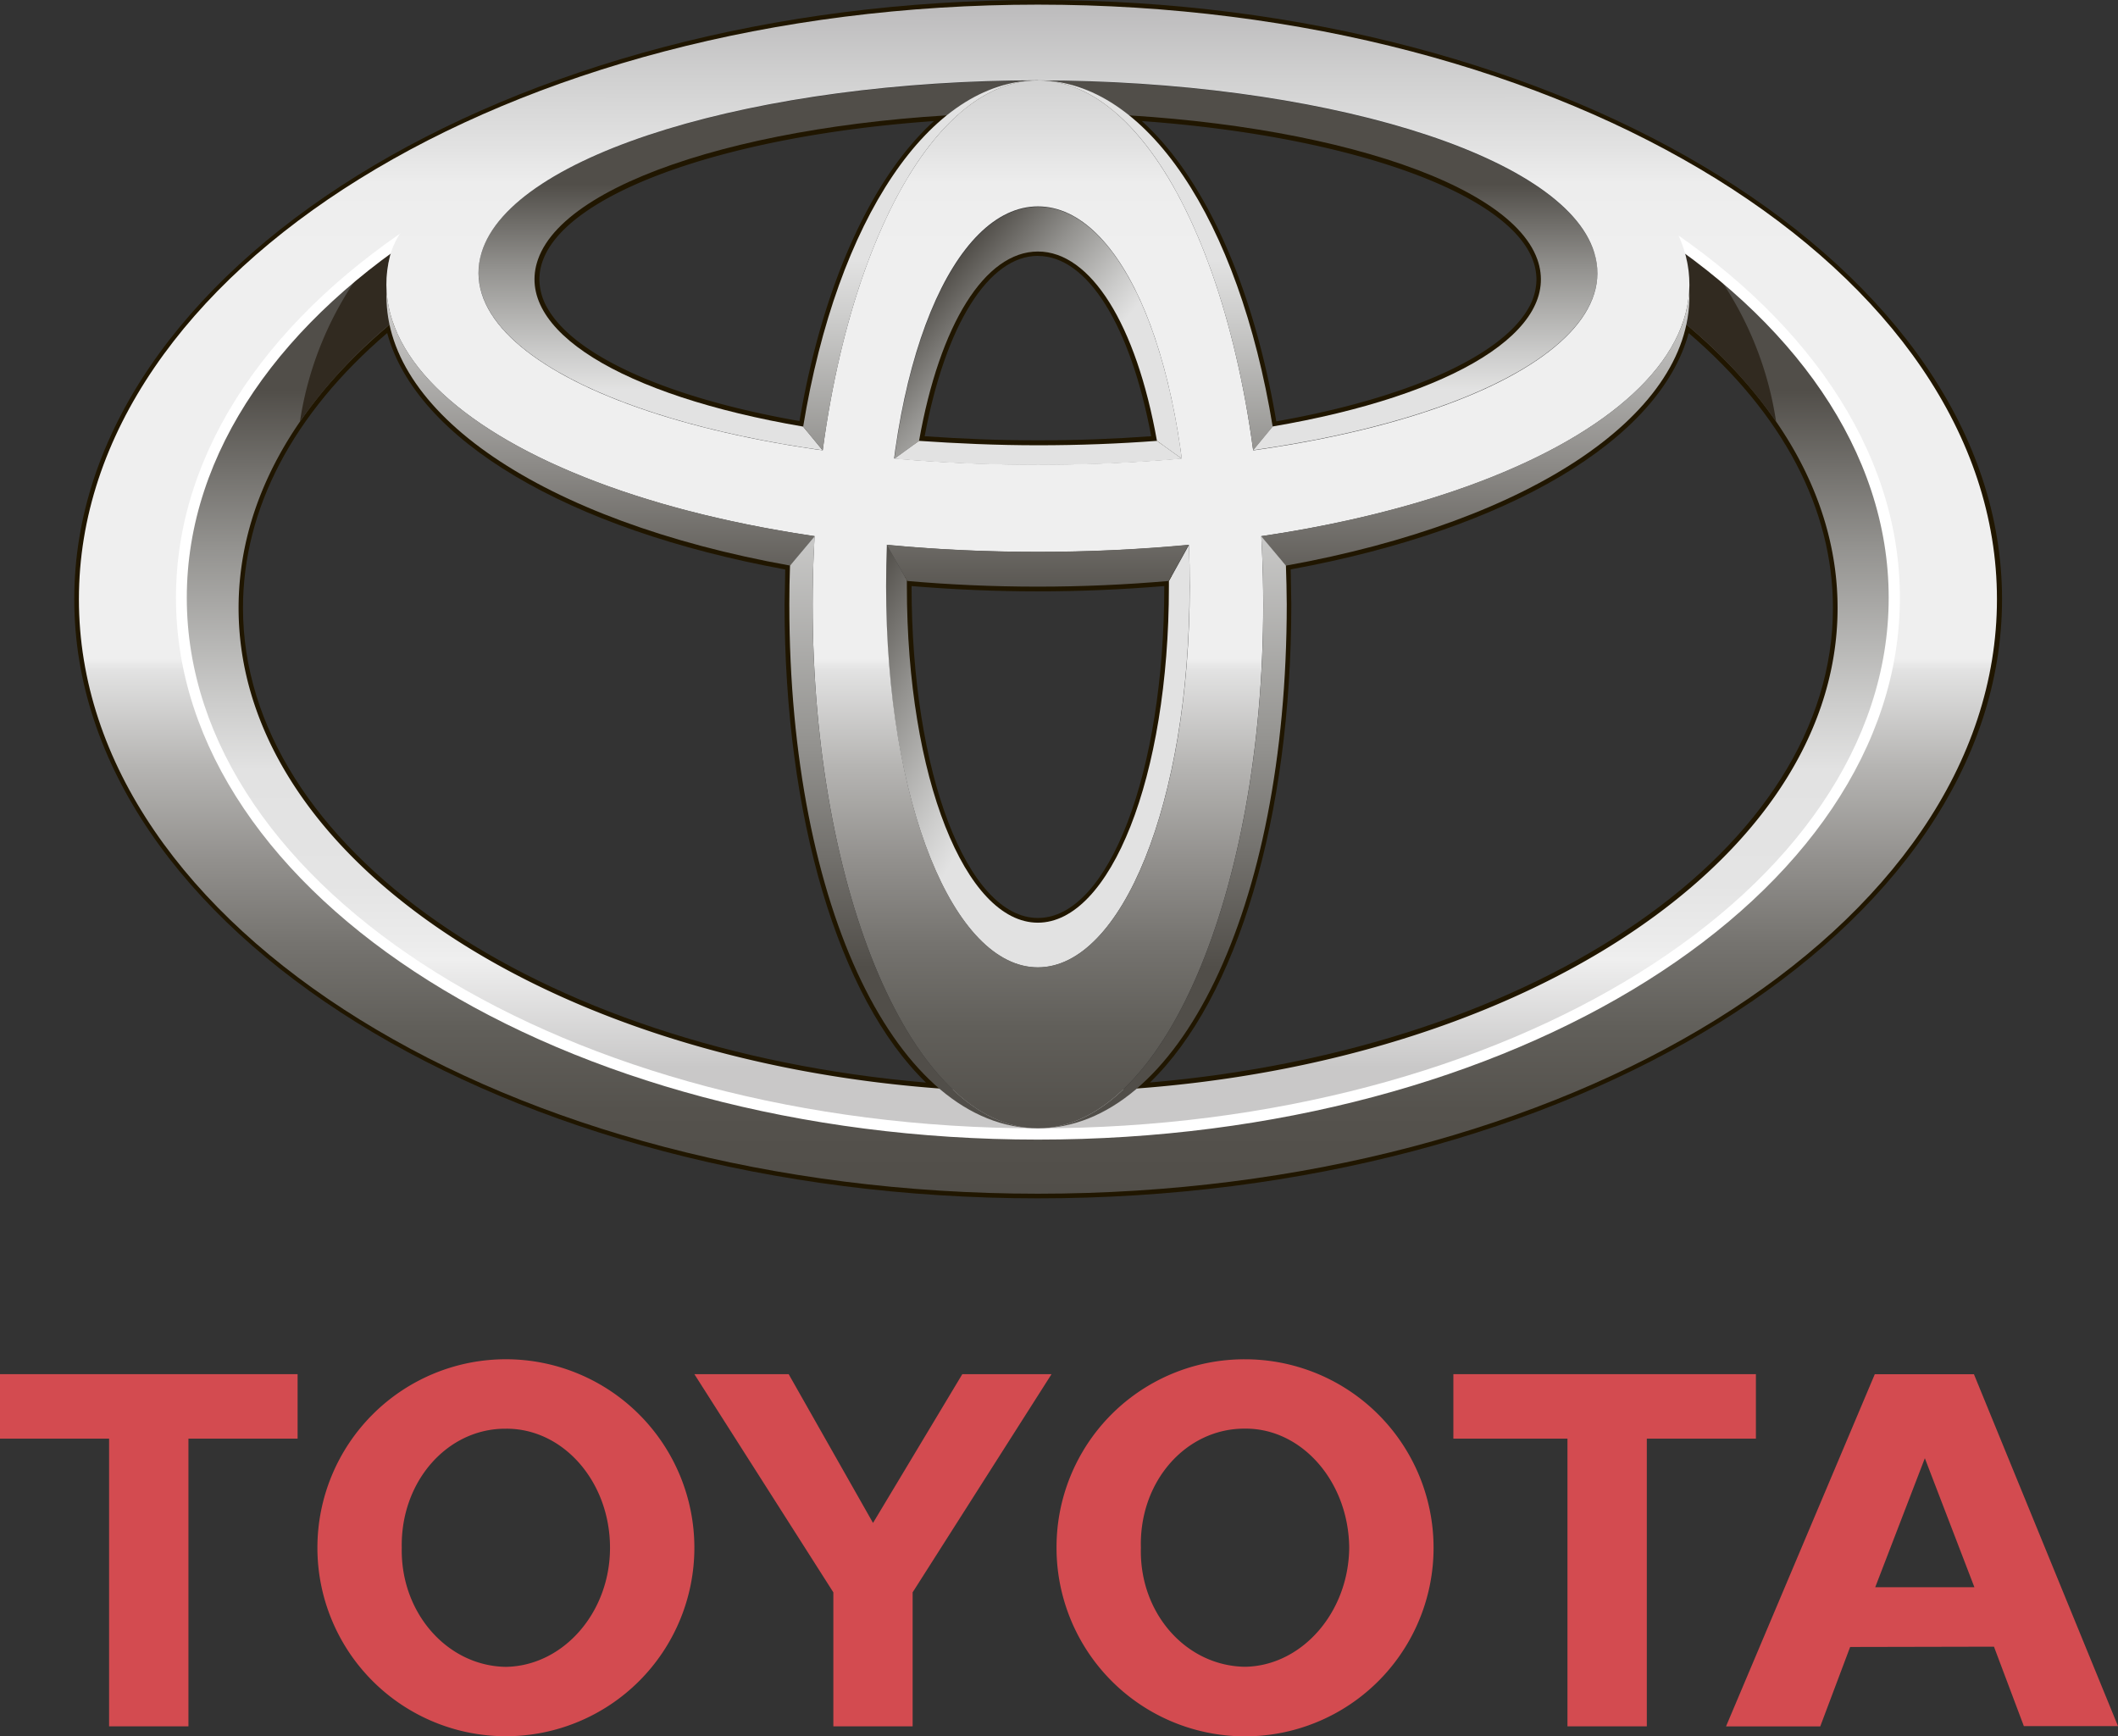 <?xml version="1.0" encoding="UTF-8"?> <svg xmlns="http://www.w3.org/2000/svg" xmlns:xlink="http://www.w3.org/1999/xlink" viewBox="0 0 283.46 232.36"><rect x="0" y="0" width="283.46" height="232.36" fill="#333333" stroke="none"/> <defs> <style>.cls-1{fill:#d34b50;}.cls-2{fill:#201600;}.cls-3{fill:url(#linear-gradient);}.cls-4{fill:url(#linear-gradient-2);}.cls-5{fill:url(#linear-gradient-3);}.cls-6{fill:url(#linear-gradient-4);}.cls-7{fill:#312a20;}.cls-8{fill:url(#linear-gradient-5);}.cls-9{fill:#fff;}.cls-10{fill:url(#linear-gradient-6);}.cls-11{fill:url(#linear-gradient-7);}.cls-12{fill:url(#linear-gradient-8);}.cls-13{fill:url(#linear-gradient-9);}.cls-14{fill:url(#linear-gradient-10);}.cls-15{fill:url(#linear-gradient-11);}.cls-16{fill:url(#linear-gradient-12);}</style> <linearGradient id="linear-gradient" x1="138.91" y1="142.88" x2="138.91" y2="52.23" gradientUnits="userSpaceOnUse"> <stop offset="0" stop-color="#c9c8c8"></stop> <stop offset="0.16" stop-color="#efefef"></stop> <stop offset="0.18" stop-color="#ececec"></stop> <stop offset="0.27" stop-color="#e4e4e4"></stop> <stop offset="0.44" stop-color="#e2e2e2"></stop> <stop offset="0.54" stop-color="#cccccb"></stop> <stop offset="0.77" stop-color="#93928f"></stop> <stop offset="1" stop-color="#514e49"></stop> </linearGradient> <linearGradient id="linear-gradient-2" x1="155.27" y1="64.79" x2="124.5" y2="38.98" gradientUnits="userSpaceOnUse"> <stop offset="0" stop-color="#e2e2e2"></stop> <stop offset="0.44" stop-color="#e2e2e2"></stop> <stop offset="0.54" stop-color="#cccccb"></stop> <stop offset="0.77" stop-color="#93928f"></stop> <stop offset="1" stop-color="#514e49"></stop> </linearGradient> <linearGradient id="linear-gradient-3" x1="158.23" y1="107.2" x2="113.74" y2="81.51" xlink:href="#linear-gradient-2"></linearGradient> <linearGradient id="linear-gradient-4" x1="138.91" y1="73.8" x2="138.91" y2="24.68" xlink:href="#linear-gradient-2"></linearGradient> <linearGradient id="linear-gradient-5" x1="138.91" y1="0.62" x2="138.91" y2="159.74" gradientUnits="userSpaceOnUse"> <stop offset="0" stop-color="#bcbbbc"></stop> <stop offset="0.06" stop-color="#d0d0d0"></stop> <stop offset="0.12" stop-color="#e2e2e2"></stop> <stop offset="0.13" stop-color="#e6e6e6"></stop> <stop offset="0.15" stop-color="#ededed"></stop> <stop offset="0.21" stop-color="#efefef"></stop> <stop offset="0.55" stop-color="#efefef"></stop> <stop offset="0.56" stop-color="#e2e2e2"></stop> <stop offset="0.64" stop-color="#b6b5b3"></stop> <stop offset="0.72" stop-color="#92908d"></stop> <stop offset="0.79" stop-color="#75736f"></stop> <stop offset="0.86" stop-color="#615f5a"></stop> <stop offset="0.93" stop-color="#55524d"></stop> <stop offset="1" stop-color="#514e49"></stop> </linearGradient> <linearGradient id="linear-gradient-6" x1="138.91" y1="0.62" x2="138.91" y2="159.73" xlink:href="#linear-gradient-5"></linearGradient> <linearGradient id="linear-gradient-7" x1="138.91" y1="0.63" x2="138.91" y2="159.75" xlink:href="#linear-gradient-5"></linearGradient> <linearGradient id="linear-gradient-8" x1="138.91" y1="33.62" x2="138.91" y2="78.97" gradientUnits="userSpaceOnUse"> <stop offset="0.01" stop-color="#e2e2e2"></stop> <stop offset="1" stop-color="#595651"></stop> </linearGradient> <linearGradient id="linear-gradient-9" x1="154.62" y1="0.62" x2="154.62" y2="78.52" xlink:href="#linear-gradient-2"></linearGradient> <linearGradient id="linear-gradient-10" x1="123.2" y1="0.62" x2="123.2" y2="78.52" xlink:href="#linear-gradient-2"></linearGradient> <linearGradient id="linear-gradient-11" x1="122.27" y1="0.62" x2="122.27" y2="129.45" xlink:href="#linear-gradient-2"></linearGradient> <linearGradient id="linear-gradient-12" x1="155.56" y1="0.62" x2="155.56" y2="129.45" xlink:href="#linear-gradient-2"></linearGradient> </defs> <title>toyota</title> <g id="Слой_2" data-name="Слой 2"> <g id="Layer_1" data-name="Layer 1"> <path class="cls-1" d="M141.4,207.13a25.14,25.14,0,0,1,25.23-25.22,25.23,25.23,0,1,1-25.23,25.22Zm25.23,15.93c7.58-.12,13.86-7.24,13.94-15.93-.08-8.87-6.36-16-13.94-15.94-7.9-.05-14.19,7.07-13.94,15.94-.24,8.7,6,15.82,13.94,15.93"></path> <polyline class="cls-1" points="220.4 192.53 220.4 231.03 209.78 231.03 209.78 192.53 194.51 192.53 194.51 183.9 235 183.9 235 192.53 220.4 192.53"></polyline> <path class="cls-1" d="M247.61,220.41h0l-4,10.63H231l19.91-47.13h13.27L283.46,231H270.86l-4-10.63Zm10-8h6.63l-6.63-17.26-6.64,17.26h6.64"></path> <polyline class="cls-1" points="25.22 192.53 25.22 231.03 14.6 231.03 14.6 192.53 0 192.53 0 183.9 39.83 183.9 39.83 192.53 25.22 192.53"></polyline> <path class="cls-1" d="M42.48,207.13a25.22,25.22,0,0,1,50.45,0,25.22,25.22,0,1,1-50.45,0ZM67.7,223.07c7.66-.12,13.94-7.24,13.94-15.93,0-8.87-6.28-16-13.94-15.94-7.83-.05-14.11,7.07-13.93,15.94-.18,8.7,6.1,15.82,13.93,15.93"></path> <polyline class="cls-1" points="116.84 231.03 122.14 231.03 122.14 213.1 140.73 183.9 128.79 183.9 116.84 203.81 105.55 183.9 92.93 183.9 111.53 213.1 111.53 231.03 116.84 231.03"></polyline> <path class="cls-2" d="M9.94,80.19c0,44.21,57.86,80.18,129,80.18s129-36,129-80.18S210,0,138.91,0,9.94,36,9.94,80.19Zm1.25,0c0-43.53,57.3-78.94,127.73-78.94S266.64,36.66,266.64,80.19s-57.3,78.93-127.72,78.93S11.19,123.71,11.19,80.19Z"></path> <path class="cls-2" d="M126.68,14.82c-29.5,1.8-51.7,9.72-55.23,19.7a8.68,8.68,0,0,0-.51,2.89A9,9,0,0,0,72.27,42c4,6.85,16.82,12.57,35.12,15.69l.62.11.1-.62c3.13-19.05,10.05-34.09,19-41.25l1.54-1.23ZM73.35,41.38a7.8,7.8,0,0,1-1.16-4,7.3,7.3,0,0,1,.44-2.46h0C75.87,25.77,97.3,18.15,125,16.2c-8.42,7.64-14.93,22.06-18,40.15C89.65,53.32,77.08,47.75,73.35,41.38Zm-1.9-6.87Z"></path> <path class="cls-2" d="M122.37,58.85l-.12.68.69.05c5.2.4,10.57.6,16,.6s10.77-.2,16-.6l.69-.05-.12-.68C152.61,42.9,146.27,33,138.91,33S125.21,42.9,122.37,58.85Zm16.54-24.6c6.61,0,12.38,9.24,15.16,24.13-4.95.36-10,.55-15.16.55s-10.21-.2-15.16-.55C126.53,43.49,132.3,34.24,138.91,34.24Z"></path> <path class="cls-2" d="M150.71,15.93c8.94,7.17,15.87,22.2,19,41.25l.1.62.62-.11c18.3-3.11,31.11-8.83,35.12-15.69a8.57,8.57,0,0,0,.82-7.5c-3.54-10-25.73-17.89-55.23-19.7l-2-.12Zm2.11.27c27.7,2,49.12,9.57,52.37,18.73a7.4,7.4,0,0,1,.44,2.46,7.78,7.78,0,0,1-1.16,4c-3.73,6.37-16.3,11.94-33.66,15C167.75,38.26,161.24,23.84,152.82,16.2Z"></path> <path class="cls-2" d="M51.73,43C38.34,54.17,31.27,67.45,31.27,81.36c0,33,40.57,60.91,94.37,64.93l1.9.14-1.45-1.24c-12.23-10.47-19.84-35.12-19.84-64.32l.11-5.69-.52-.1c-29.68-5.33-50-17.51-53.09-31.78l-.22-1ZM32.52,81.36c0-13.27,6.69-26,19.3-36.79,3.86,14.25,24.06,26.29,53.27,31.64,0,.86-.09,4.67-.09,4.67,0,28.46,7.22,52.67,18.93,64C71.7,140.41,32.52,113.33,32.52,81.36Z"></path> <path class="cls-2" d="M120.76,77.76v.72c0,25.58,8,45.62,18.16,45.62s18.16-20,18.16-45.62l0-1.4-.67.06c-5.7.5-11.57.75-17.47.75s-11.78-.25-17.47-.75l-.67-.06Zm1.24.72v-.05c5.52.46,11.2.71,16.91.71s11.38-.25,16.91-.71v.05c0,24.88-7.43,44.37-16.91,44.37S122,103.37,122,78.49Z"></path> <path class="cls-2" d="M225.08,43.31C222,57.58,201.67,69.75,172,75.08l-.52.09.1,5.7c0,29.2-7.6,53.84-19.84,64.32l-1.45,1.24,1.9-.14c53.8-4,94.37-31.93,94.37-64.93,0-13.91-7.08-27.19-20.47-38.4l-.79-.67Zm.93,1.27c12.61,10.83,19.3,23.52,19.3,36.79,0,32-39.18,59-91.41,63.5,11.7-11.31,18.92-35.52,18.92-64,0,0-.07-3.81-.08-4.67C201.94,70.86,222.15,58.82,226,44.57Z"></path> <path class="cls-3" d="M225.14,32.71c.18.52.35,1,.48,1.56a15.22,15.22,0,0,1-.37,8.8c13,10.73,20.68,24,20.68,38.29,0,35.79-47.92,64.8-107,64.8s-107-29-107-64.8c0-14.32,7.68-27.56,20.68-38.29a15.26,15.26,0,0,1-.37-8.8,9.66,9.66,0,0,1,.62-1.65C35.07,45.26,24.3,61.83,24.3,80c0,39.63,51.31,71.76,114.61,71.76S253.52,119.62,253.52,80C253.52,61.88,242.81,45.34,225.14,32.71Z"></path> <path class="cls-4" d="M123,59l-3.31,2.39c2.72-20.55,10.3-33.71,19.24-33.71s16.52,13.16,19.24,33.71L154.84,59h0c-2.78-15.59-8.86-25.34-15.93-25.34S125.76,43.37,123,59Z"></path> <path class="cls-5" d="M159.13,72.92l-2.69,4.85h0c0,.24,0,.47,0,.71,0,25.6-7.86,45-17.54,45s-17.53-19.39-17.53-45c0-.28,0-.56,0-.84l-2.69-4.73q-.11,2.72-.11,5.56c0,29,9.1,51,20.32,51s20.32-22,20.32-51C159.23,76.58,159.19,74.73,159.13,72.92Z"></path> <path class="cls-6" d="M154.83,59c-5.05.38-10.37.59-15.92.59S128,59.34,123,59h0l-3.3,2.39c6.09.54,12.52.84,19.24.84s13.14-.3,19.23-.84L154.84,59Zm58.54-25.14c-4-13.29-37.19-23.06-74.46-23.06S68.48,20.52,64.45,33.81C61,45.35,80,56,110.1,60.26l-2.61-3.17h0C83.16,52.94,68.7,44.12,72,34.72c4-11.39,33.41-19.65,66.87-19.65s62.84,8.27,66.88,19.65c3.33,9.39-11.12,18.22-35.46,22.36h0l-2.61,3.17C197.8,56,216.86,45.35,213.37,33.81Z"></path> <path class="cls-7" d="M225.26,43.07A66.16,66.16,0,0,1,237.7,56.41a45.92,45.92,0,0,0-8.75-20.82q-1.85-1.46-3.8-2.87c.18.52.35,1,.48,1.56A15.22,15.22,0,0,1,225.26,43.07Z"></path> <path class="cls-7" d="M52.57,43.07a15.26,15.26,0,0,1-.37-8.8,9.66,9.66,0,0,1,.62-1.65q-2,1.45-3.93,3a45.92,45.92,0,0,0-8.75,20.82A66.14,66.14,0,0,1,52.57,43.07Z"></path> <path class="cls-8" d="M10.56,80.19C10.56,36.24,68,.62,138.91.62S267.26,36.24,267.26,80.19s-57.46,79.56-128.35,79.56S10.56,124.12,10.56,80.19Zm128.35,71.56c63.29,0,114.61-32.13,114.61-71.76S202.21,8.22,138.91,8.22,24.3,40.35,24.3,80,75.61,151.74,138.91,151.74Z"></path> <path class="cls-9" d="M23.55,80c0,40,51.75,72.51,115.36,72.51S254.27,120,254.27,80,202.52,7.47,138.91,7.47,23.55,40,23.55,80ZM25,80C25,40.83,76.13,9,138.91,9S252.77,40.83,252.77,80s-51.07,71-113.86,71S25,119.14,25,80Z"></path> <path class="cls-10" d="M108.76,80.88c0-38.32,13.5-70.12,30.15-70.12s30.15,31.8,30.15,70.12c0,38.73-13.5,70.12-30.15,70.12S108.76,119.61,108.76,80.88Zm30.15,48.57c11.22,0,20.32-22,20.32-51,0-30.1-9.1-50.83-20.32-50.83s-20.32,20.73-20.32,50.83C118.59,107.48,127.69,129.45,138.91,129.45Z"></path> <path class="cls-11" d="M52.19,34.27C55.5,21.17,95.51,2.11,138.91,2.11s82,13.62,86.71,32.17c5.25,20.78-33.31,39.58-86.71,39.58S46.94,55.06,52.19,34.27Zm86.72-23.52c-37.27,0-70.44,9.77-74.46,23.06C59.94,48.71,93,62.19,138.91,62.19s79-13.47,74.46-28.37C209.35,20.52,176.18,10.76,138.91,10.76Z"></path> <path class="cls-12" d="M118.67,72.9h0l2.75,4.85c5.61.49,11.43.76,17.46.76s11.9-.27,17.53-.76l2.68-4.85h0c-6.45.61-13.2.95-20.23.95S125.12,73.52,118.67,72.9ZM226.08,38.76c-.7,14.87-23.53,28-57.3,33h0l3.3,3.94C205.13,69.75,226.87,55.17,226.08,38.76Zm-174.34,0c-.79,16.42,20.95,31,54,36.93l3.3-3.94h0C75.26,66.78,52.43,53.62,51.74,38.76Z"></path> <path class="cls-13" d="M167.72,60.27h0l2.61-3.17c-4.55-27.71-16.91-46.34-31.41-46.34C152.46,10.76,163.91,31.79,167.72,60.27Z"></path> <path class="cls-14" d="M110.11,60.27c3.8-28.47,15.26-49.51,28.8-49.51-14.51,0-26.87,18.63-31.42,46.34l2.61,3.17Z"></path> <path class="cls-15" d="M108.76,80.88q0-4.63.27-9.12h0l-3.3,3.93c-.06,1.71-.09,3.44-.09,5.19,0,41,14.62,70.12,33.29,70.12C122.26,151,108.76,119.61,108.76,80.88Z"></path> <path class="cls-16" d="M172.1,75.69l-3.3-3.93h0c.17,3,.27,6,.27,9.12,0,38.73-13.5,70.12-30.15,70.12,18.66,0,33.29-29.11,33.29-70.12C172.2,79.12,172.16,77.4,172.1,75.69Z"></path> </g> </g> </svg> 